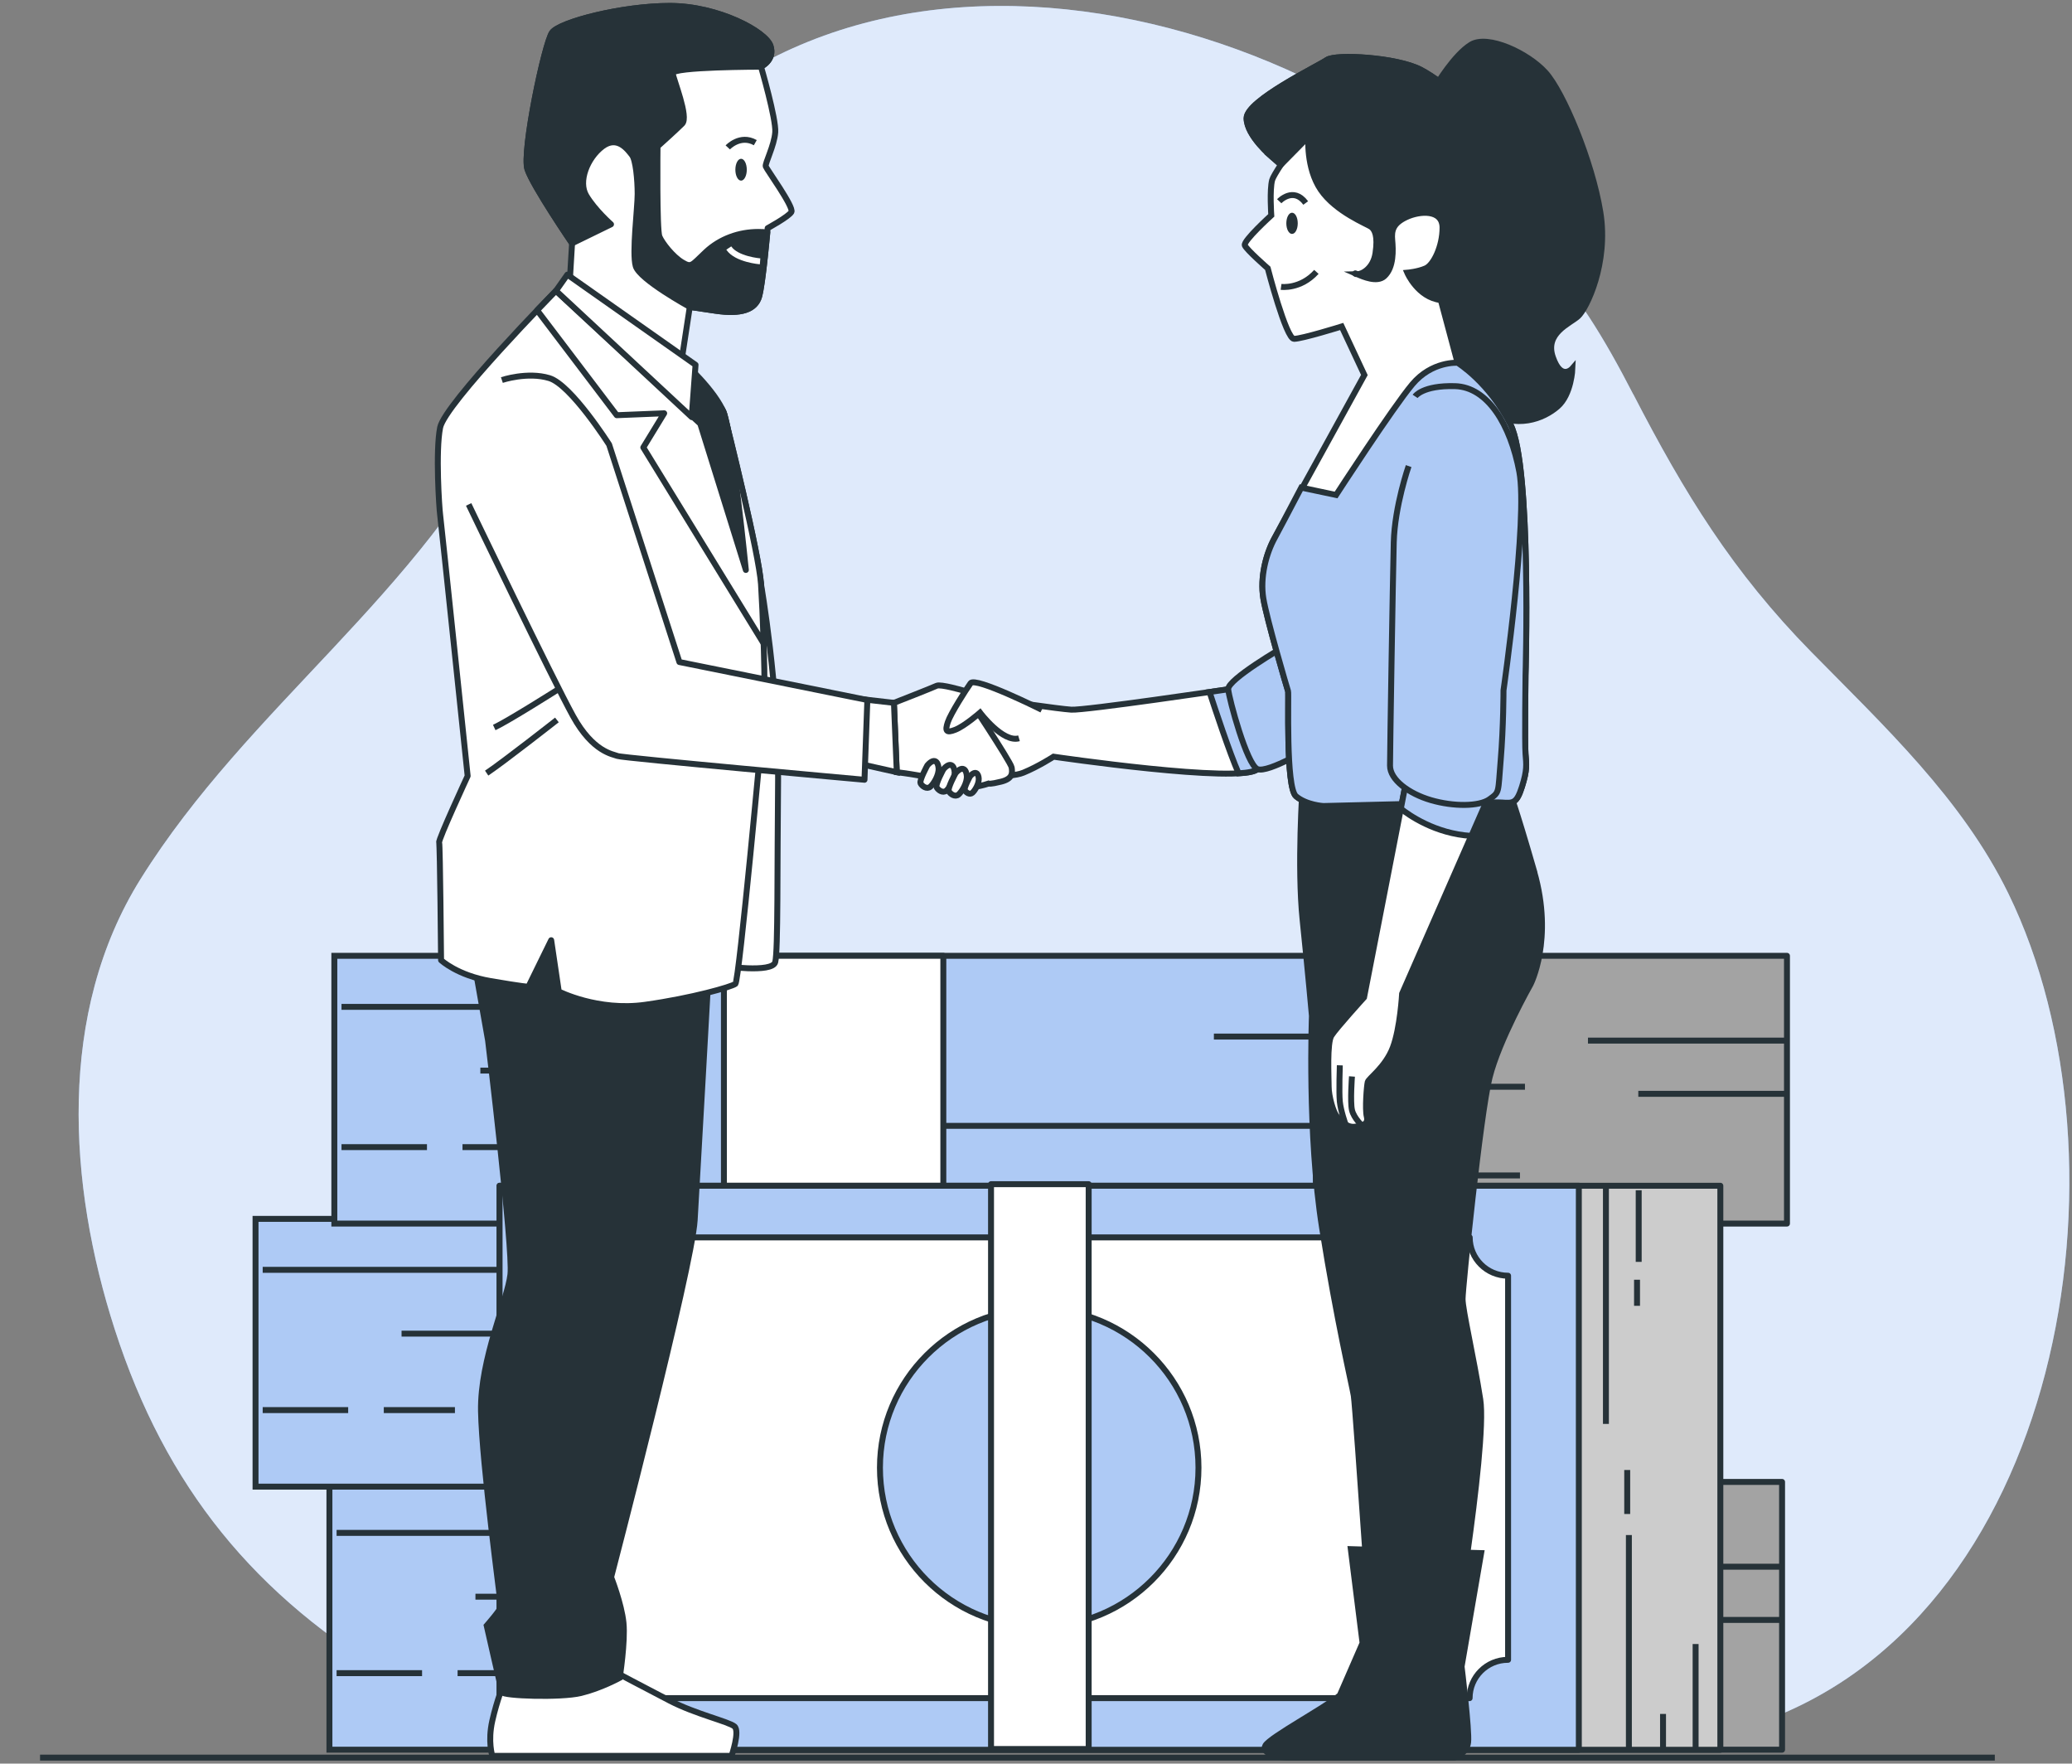 <svg width="349" height="297" viewBox="0 0 349 297" fill="none" xmlns="http://www.w3.org/2000/svg">
<rect x="0" y="0" width="349" height="297" fill="#808080" stroke="none"/>
<path d="M275.103 66.418C272.772 61.902 270.33 57.449 267.547 53.212C235.463 4.283 149.539 -22.352 106.963 28.219C96.818 40.27 93.276 54.84 86.451 68.659C70.913 100.095 41.892 118.895 23.689 148.008C9.579 170.572 11.464 199.497 19.334 223.892C27.885 250.402 42.935 268.917 67.01 282.993C94 298.774 122.862 294.39 152.037 288.9C165.153 286.43 178.679 283.911 192.094 284.858C208.891 286.04 225.472 290.793 242.136 293.103C259.461 295.503 277.441 296.074 294.14 290.834C347.598 274.066 360.262 195.482 338.282 150.471C330.503 134.537 317.31 122.242 305.064 109.773C291.844 96.31 283.745 83.131 275.117 66.418H275.103Z" fill="#93B9F2"/>
<path opacity="0.7" d="M275.103 66.418C272.772 61.902 270.33 57.449 267.547 53.212C235.463 4.283 149.539 -22.352 106.963 28.219C96.818 40.27 93.276 54.84 86.451 68.659C70.913 100.095 41.892 118.895 23.689 148.008C9.579 170.572 11.464 199.497 19.334 223.892C27.885 250.402 42.935 268.917 67.01 282.993C94 298.774 122.862 294.39 152.037 288.9C165.153 286.43 178.679 283.911 192.094 284.858C208.891 286.04 225.472 290.793 242.136 293.103C259.461 295.503 277.441 296.074 294.14 290.834C347.598 274.066 360.262 195.482 338.282 150.471C330.503 134.537 317.31 122.242 305.064 109.773C291.844 96.31 283.745 83.131 275.117 66.418H275.103Z" fill="white"/>
<g clip-path="url(#clip0_3919_46530)">
<path d="M221.041 249.567H55.487V294.659H221.041V249.567Z" fill="#AECAF5" stroke="#263238" stroke-miterlimit="10"/>
<path d="M300.165 249.566H220.809V294.659H300.165V249.566Z" fill="#A3A3A3" stroke="#263238" stroke-linejoin="round"/>
<path d="M56.694 258.149H97.471" stroke="#263238" stroke-linejoin="round"/>
<path d="M80.082 268.894H114.264" stroke="#263238" stroke-linejoin="round"/>
<path d="M203.636 263.167H221.636H233.14" stroke="#263238" stroke-linejoin="round"/>
<path d="M56.694 281.768H71.091" stroke="#263238" stroke-linejoin="round"/>
<path d="M77.074 281.768H89.074" stroke="#263238" stroke-linejoin="round"/>
<path d="M221.636 278.187H158.049" stroke="#263238" stroke-linejoin="round"/>
<path d="M158.066 249.55H121.107V294.642H158.066V249.55Z" fill="white" stroke="#263238" stroke-linejoin="round"/>
<path d="M299.735 272.806H275.123" stroke="#263238" stroke-linejoin="round"/>
<path d="M220.826 286.538H239.074" stroke="#263238" stroke-linejoin="round"/>
<path d="M221.256 271.601H256.032" stroke="#263238" stroke-linejoin="round"/>
<path d="M299.735 263.843H266.644" stroke="#263238" stroke-linejoin="round"/>
<path d="M246.28 286.538H255.189" stroke="#263238" stroke-linejoin="round"/>
<path d="M208.595 205.266H43.041V250.359H208.595V205.266Z" fill="#AECAF5" stroke="#263238" stroke-miterlimit="10"/>
<path d="M287.718 205.266H208.363V250.359H287.718V205.266Z" fill="#A3A3A3" stroke="#263238" stroke-linejoin="round"/>
<path d="M44.248 213.849H85.025" stroke="#263238" stroke-linejoin="round"/>
<path d="M67.636 224.594H101.818" stroke="#263238" stroke-linejoin="round"/>
<path d="M191.19 218.866H209.19H220.694" stroke="#263238" stroke-linejoin="round"/>
<path d="M44.248 237.468H58.645" stroke="#263238" stroke-linejoin="round"/>
<path d="M64.644 237.468H76.628" stroke="#263238" stroke-linejoin="round"/>
<path d="M209.19 233.903H145.603" stroke="#263238" stroke-linejoin="round"/>
<path d="M145.619 205.266H108.661V250.359H145.619V205.266Z" fill="white" stroke="#263238" stroke-linejoin="round"/>
<path d="M287.289 228.505H262.677" stroke="#263238" stroke-linejoin="round"/>
<path d="M208.396 242.254H226.628" stroke="#263238" stroke-linejoin="round"/>
<path d="M208.809 227.317H243.603" stroke="#263238" stroke-linejoin="round"/>
<path d="M287.289 219.543H254.198" stroke="#263238" stroke-linejoin="round"/>
<path d="M233.834 242.254H242.743" stroke="#263238" stroke-linejoin="round"/>
<path d="M221.867 160.965H56.314V206.058H221.867V160.965Z" fill="#AECAF5" stroke="#263238" stroke-miterlimit="10"/>
<path d="M300.991 160.965H221.636V206.058H300.991V160.965Z" fill="#A3A3A3" stroke="#263238" stroke-linejoin="round"/>
<path d="M57.521 169.565H98.297" stroke="#263238" stroke-linejoin="round"/>
<path d="M80.909 180.293H115.091" stroke="#263238" stroke-linejoin="round"/>
<path d="M204.462 174.566H222.462H233.966" stroke="#263238" stroke-linejoin="round"/>
<path d="M57.521 193.184H71.917" stroke="#263238" stroke-linejoin="round"/>
<path d="M77.901 193.184H89.901" stroke="#263238" stroke-linejoin="round"/>
<path d="M222.462 189.602H158.876" stroke="#263238" stroke-linejoin="round"/>
<path d="M158.892 160.965H121.934V206.058H158.892V160.965Z" fill="white" stroke="#263238" stroke-linejoin="round"/>
<path d="M300.561 184.205H275.95" stroke="#263238" stroke-linejoin="round"/>
<path d="M221.652 197.954H239.9" stroke="#263238" stroke-linejoin="round"/>
<path d="M222.082 183.017H256.859" stroke="#263238" stroke-linejoin="round"/>
<path d="M300.561 175.243H267.471" stroke="#263238" stroke-linejoin="round"/>
<path d="M247.107 197.954H256.016" stroke="#263238" stroke-linejoin="round"/>
<path d="M289.768 199.687H84.149V294.676H289.768V199.687Z" fill="#CCCCCC" stroke="#263238" stroke-linejoin="round"/>
<path d="M270.495 200.182V239.795" stroke="#263238" stroke-linejoin="round"/>
<path d="M276.016 200.446V212.512" stroke="#263238" stroke-linejoin="round"/>
<path d="M274.363 294.395V258.512" stroke="#263238" stroke-linejoin="round"/>
<path d="M280.115 294.94V288.635" stroke="#263238" stroke-linejoin="round"/>
<path d="M285.603 294.676V276.866" stroke="#263238" stroke-linejoin="round"/>
<path d="M274.082 254.964V247.553" stroke="#263238" stroke-linejoin="round"/>
<path d="M275.735 215.516V219.906" stroke="#263238" stroke-linejoin="round"/>
<path d="M265.933 199.687H84.149V294.676H265.933V199.687Z" fill="#AECAF5" stroke="#263238" stroke-linejoin="round"/>
<path d="M254.016 279.524V214.839C250.446 214.839 247.553 211.951 247.553 208.385H103.454C103.454 211.951 100.562 214.839 96.992 214.839C96.677 214.839 96.38 214.789 96.082 214.74V279.623C96.38 279.573 96.677 279.524 96.992 279.524C100.562 279.524 103.454 282.412 103.454 285.977H247.537C247.537 282.412 250.429 279.524 253.999 279.524H254.016ZM175.041 273.961C160.231 273.961 148.215 261.962 148.215 247.173C148.215 232.384 160.231 220.385 175.041 220.385C189.851 220.385 201.867 232.384 201.867 247.173C201.867 261.962 189.851 273.961 175.041 273.961Z" fill="white" stroke="#263238" stroke-linejoin="round"/>
<path d="M183.372 199.423H166.925V294.543H183.372V199.423Z" fill="white" stroke="#263238" stroke-linejoin="round"/>
</g>
<path d="M206.876 116.079C206.876 116.079 182.674 119.669 180.435 119.512C178.196 119.364 169.231 118.022 169.231 118.022L161.765 119.068L164.458 130.271C164.458 130.271 169.833 131.169 172.377 130.123C174.921 129.078 177.456 127.431 177.456 127.431C177.456 127.431 208.976 132.066 211.816 129.522C214.656 126.978 206.885 116.079 206.885 116.079H206.876Z" fill="white" stroke="#263238" stroke-miterlimit="10"/>
<path d="M103.398 281.459C103.398 281.459 108.514 284.179 112.834 286.418C117.155 288.657 122.752 289.934 123.705 290.739C124.667 291.534 123.224 295.697 123.224 295.697H82.924C82.924 295.697 82.128 293.301 82.924 289.776C83.72 286.261 84.839 283.541 84.839 283.541L103.388 281.459H103.398Z" fill="white" stroke="#263238" stroke-miterlimit="10"/>
<path d="M79.233 158.368L82.212 175.234C82.212 175.234 86.458 210.306 85.977 214.617C85.496 218.938 80.861 228.846 81.018 237.644C81.175 246.442 84.376 270.098 84.376 270.57C84.376 271.042 81.98 273.771 81.98 273.771C81.98 273.771 84.376 284.327 84.543 284.966C84.7 285.604 94.461 285.928 97.819 285.123C101.177 284.318 104.378 282.56 104.378 282.56C104.378 282.56 105.34 276.482 105.017 273.29C104.693 270.089 102.935 265.612 102.935 265.612C102.935 265.612 116.525 213.489 117.007 205.495C117.488 197.502 119.403 162.957 119.403 162.957L95.895 150.162L79.242 158.35L79.233 158.368Z" fill="#263238" stroke="#263238" stroke-miterlimit="10"/>
<path d="M128.182 98.381C128.182 98.381 131.217 115.968 131.06 131.159C130.902 146.35 131.06 160.098 130.578 162.022C130.097 163.937 121.623 162.661 121.623 162.661L127.22 104.941L128.182 98.381Z" fill="white" stroke="#263238" stroke-miterlimit="10"/>
<path d="M93.646 48.969C93.646 48.969 74.94 67.999 74.135 71.996C73.339 75.993 73.978 85.587 74.135 86.706C74.292 87.825 78.77 130.678 78.77 130.678C78.77 130.678 73.811 141.392 73.969 141.873C74.126 142.354 74.292 161.699 74.292 161.699C74.292 161.699 77.012 164.261 82.609 165.214C88.207 166.176 89.002 166.176 89.002 166.176L92.841 158.34L94.118 166.972C94.118 166.972 100.678 170.33 108.671 169.211C116.664 168.091 123.223 166.176 123.862 165.695C124.5 165.214 128.34 123.638 128.663 119.808C128.987 115.969 128.506 103.497 128.182 98.381C127.858 93.265 122.585 72.153 121.947 69.6C121.308 67.037 108.514 56.167 104.36 54.566C100.206 52.966 93.646 48.969 93.646 48.969Z" fill="white" stroke="#263238" stroke-linejoin="round"/>
<path d="M128.626 108.373C128.506 104.524 128.33 100.694 128.182 98.381C127.858 93.265 122.585 72.153 121.947 69.6C121.308 67.037 108.514 56.167 104.36 54.566C100.206 52.966 93.646 48.969 93.646 48.969C93.646 48.969 92.37 50.264 90.473 52.253L103.879 69.924L111.872 69.6L108.356 75.354L128.626 108.373Z" fill="white" stroke="#263238" stroke-linejoin="round"/>
<path d="M93.647 48.969L117.95 71.358L125.629 95.985C125.629 95.985 123.39 73.439 121.947 69.6C120.504 65.761 114.916 60.802 114.916 60.802L93.647 48.969Z" fill="#263238" stroke="#263238" stroke-linejoin="round"/>
<path d="M128.182 11.232C128.182 11.232 130.745 20.03 130.579 22.269C130.421 24.508 128.821 27.543 128.978 28.024C129.135 28.505 133.78 34.898 133.299 35.702C132.817 36.507 129.302 38.422 129.302 38.422C129.302 38.422 128.506 47.692 127.859 49.931C127.22 52.17 124.824 52.966 120.504 52.327L116.183 51.689L114.425 63.198L95.876 48.969L96.357 40.976C96.357 40.976 89.798 31.382 88.845 28.505C87.892 25.628 91.722 7.236 92.999 5.478C94.276 3.72 104.674 1 112.825 1C120.976 1 128.978 5.32 129.774 7.717C130.569 10.113 128.173 11.232 128.173 11.232H128.182Z" fill="white" stroke="#263238" stroke-linejoin="round"/>
<path d="M127.868 49.931C128.395 48.072 129.043 41.364 129.246 39.144C128.802 39.088 128.293 39.061 127.71 39.061C124.509 39.061 121.318 40.18 118.912 42.419C116.516 44.658 116.516 45.139 114.916 44.177C113.315 43.215 111.557 40.976 111.076 39.856C110.595 38.737 110.752 24.665 110.752 24.665C110.752 24.665 113.787 21.945 114.906 20.826C116.026 19.706 113.463 13.471 113.306 12.352C113.149 11.232 128.173 11.232 128.173 11.232C128.173 11.232 130.569 10.113 129.773 7.717C128.978 5.32 120.975 1 112.825 1C104.674 1 94.275 3.72 92.999 5.478C91.722 7.236 87.883 25.628 88.845 28.505C89.807 31.382 96.357 40.976 96.357 40.976L102.916 37.775C102.916 37.775 100.196 35.379 98.762 32.973C97.319 30.577 98.92 26.58 101.482 24.656C104.045 22.741 105.803 25.294 106.441 26.099C107.08 26.895 107.403 30.253 107.403 32.659C107.403 35.064 106.441 42.576 107.08 44.815C107.718 47.054 116.192 51.689 116.192 51.689L120.513 52.327C124.833 52.966 127.229 52.17 127.868 49.931Z" fill="#263238" stroke="#263238" stroke-linejoin="round"/>
<path d="M124.824 30.42C125.355 30.42 125.786 29.596 125.786 28.579C125.786 27.562 125.355 26.738 124.824 26.738C124.293 26.738 123.862 27.562 123.862 28.579C123.862 29.596 124.293 30.42 124.824 30.42Z" fill="#263238"/>
<path d="M122.585 24.823C122.585 24.823 124.667 22.584 127.22 24.027" stroke="#263238" stroke-linejoin="round"/>
<path d="M128.025 44.01C128.025 44.01 124.028 43.687 122.752 41.771" stroke="white" stroke-linejoin="round"/>
<path d="M95.562 46.249L117.155 61.44L116.507 70.238L93.647 48.969L95.562 46.249Z" fill="white" stroke="#263238" stroke-linejoin="round"/>
<path d="M150.571 118.365C150.571 118.365 157.13 115.802 157.768 115.487C158.407 115.164 162.246 116.283 162.246 116.283C162.246 116.283 170.239 128.273 170.397 129.235C170.554 130.197 170.554 131.15 168.639 131.631C166.724 132.112 166.493 131.964 166.493 131.964C166.493 131.964 162.422 133.389 160.183 132.112C157.944 130.836 151.043 130.04 151.043 130.04L150.562 118.365H150.571Z" fill="white" stroke="#263238" stroke-miterlimit="10"/>
<path d="M144.974 117.726L150.571 118.365L151.052 130.04L145.288 128.754L144.974 117.726Z" fill="white" stroke="#263238" stroke-miterlimit="10"/>
<path d="M78.937 84.948C78.937 84.948 93.165 114.534 96.524 120.603C99.882 126.682 103.24 126.996 104.036 127.32C104.832 127.644 145.612 131.317 145.612 131.317L146.093 117.884L114.435 111.491L102.602 74.873C102.602 74.873 96.209 64.798 92.527 63.679C88.845 62.559 84.534 64.003 84.534 64.003" fill="white"/>
<path d="M78.937 84.948C78.937 84.948 93.165 114.534 96.524 120.603C99.882 126.682 103.24 126.996 104.036 127.32C104.832 127.644 145.612 131.317 145.612 131.317L146.093 117.884L114.435 111.491L102.602 74.873C102.602 74.873 96.209 64.798 92.527 63.679C88.845 62.559 84.534 64.003 84.534 64.003" stroke="#263238" stroke-linejoin="round"/>
<path d="M93.961 116.126C93.961 116.126 85.644 121.399 83.248 122.519" stroke="#263238" stroke-miterlimit="10"/>
<path d="M93.804 121.242C93.804 121.242 84.848 128.273 81.971 130.197" stroke="#263238" stroke-miterlimit="10"/>
<path d="M211.807 129.522C214.647 126.978 206.875 116.079 206.875 116.079C206.875 116.079 205.654 116.264 203.73 116.542C204.581 119.16 207.107 126.793 208.624 130.234C210.225 130.142 211.362 129.92 211.807 129.522Z" fill="#AECAF5" stroke="#263238" stroke-miterlimit="10"/>
<path d="M216.284 108.91C216.284 108.91 206.728 114.433 206.876 116.079C207.024 117.726 210.012 128.782 211.807 129.522C213.601 130.262 221.215 125.636 221.215 125.636L216.284 108.9V108.91Z" fill="#AECAF5" stroke="#263238" stroke-miterlimit="10"/>
<path d="M241.975 14.248C241.975 14.248 244.954 9.234 247.776 7.513C250.598 5.792 257.333 8.919 260.312 12.213C263.291 15.506 268.148 27.099 269.554 35.721C270.96 44.343 267.204 52.022 265.789 53.271C264.383 54.529 260.145 56.093 261.561 60.163C262.967 64.234 264.854 62.041 264.854 62.041C264.854 62.041 264.697 66.427 262.347 68.462C259.997 70.497 255.455 72.375 250.283 69.248C245.112 66.112 240.097 60.006 239.783 55.769C239.468 51.541 240.097 48.248 240.412 47.461C240.727 46.675 247.619 40.254 248.091 33.982C248.563 27.709 244.64 19.882 242.447 18.31C240.255 16.746 241.975 14.239 241.975 14.239V14.248Z" fill="#263238" stroke="#263238" stroke-miterlimit="10"/>
<path d="M258.425 146.813C255.131 135.378 254.197 133.176 254.197 133.176L219.411 132.39C219.411 132.39 218.467 145.869 219.411 154.954C220.355 164.039 220.975 171.098 220.975 171.098C220.975 171.098 220.188 190.998 222.695 206.827C225.203 222.657 227.71 233.157 228.024 235.035C228.2 236.118 229.162 249.634 229.939 260.958L227.525 260.884L229.505 276.695L225.674 285.493C223.325 287.528 213.925 292.543 213.139 293.958C212.352 295.374 215.488 295.993 217.052 295.993H244.945C244.945 295.993 247.073 295.374 247.286 293.394C247.508 291.414 246.185 280.654 246.185 280.654L249.479 261.55L247.175 261.485C248.535 251.771 249.96 239.707 249.33 235.674C248.23 228.624 246.352 220.631 246.352 218.753C246.352 216.875 249.33 187.723 250.894 181.46C252.458 175.187 257.786 165.788 257.786 165.788C257.786 165.788 261.7 158.266 258.415 146.831L258.425 146.813Z" fill="#263238" stroke="#263238" stroke-miterlimit="10"/>
<path d="M214.286 26.451C214.286 26.451 209.975 22.88 209.975 19.91C209.975 16.94 222.02 11.14 223.501 10.094C224.99 9.058 235.25 9.65 239.265 11.732C243.28 13.813 250.117 19.762 251.311 23.481C252.504 27.2 252.504 34.777 251.755 39.542C251.015 44.297 242.688 50.542 242.688 50.542L245.51 61.098C245.51 61.098 250.867 64.373 254.428 71.506C258 78.639 256.954 113.73 256.954 113.73C256.954 113.73 256.806 125.174 256.954 126.959C257.102 128.745 257.25 129.633 256.362 132.464C255.474 135.286 254.872 135.286 252.939 135.138C251.005 134.99 222.909 135.73 222.909 135.73C222.909 135.73 220.087 135.582 218.301 134.092C216.516 132.603 217.108 116.847 216.96 116.403C216.812 115.959 213.389 104.358 212.797 100.796C212.205 97.225 213.241 93.21 214.73 90.536C216.22 87.862 229.81 63.152 229.81 63.152L225.989 54.983C225.989 54.983 219.3 57.064 217.959 57.064C216.618 57.064 213.537 45.185 213.537 45.185C213.537 45.185 209.966 42.068 209.67 41.318C209.374 40.578 214.129 36.267 214.129 36.267C214.129 36.267 213.833 31.956 214.277 30.318C214.397 29.892 214.971 28.93 215.748 27.737L214.277 26.451H214.286Z" fill="white" stroke="#263238" stroke-miterlimit="10"/>
<path d="M214.286 26.451L215.757 27.737L220.383 23.037C220.383 23.037 219.939 28.236 222.465 31.956C224.99 35.675 230.347 37.756 230.939 38.2C231.531 38.644 232.132 39.69 231.679 42.66C231.309 45.139 229.496 46.166 228.635 46.184C229.588 46.601 231.947 47.628 233.159 46.527C234.797 45.037 234.649 42.067 234.501 40.43C234.353 38.792 234.649 37.608 236.878 36.563C239.108 35.517 242.975 35.221 242.975 38.348C242.975 41.475 241.486 44.593 240.153 45.185C238.821 45.777 237.036 45.925 237.036 45.925C237.036 45.925 238.821 50.089 242.688 50.533C242.688 50.533 251.015 44.288 251.755 39.532C252.495 34.777 252.495 27.191 251.311 23.472C250.117 19.753 243.28 13.804 239.265 11.723C235.25 9.641 224.99 9.049 223.501 10.085C222.011 11.121 209.975 16.922 209.975 19.901C209.975 22.88 214.286 26.442 214.286 26.442V26.451Z" fill="#263238" stroke="#263238" stroke-miterlimit="10"/>
<path d="M228.265 46.083C228.339 46.157 228.478 46.194 228.644 46.184C228.311 46.036 228.154 45.962 228.265 46.083Z" stroke="#263238" stroke-miterlimit="10"/>
<path d="M218.588 37.608C218.588 38.598 218.163 39.394 217.626 39.394C217.089 39.394 216.664 38.598 216.664 37.608C216.664 36.618 217.089 35.823 217.626 35.823C218.163 35.823 218.588 36.618 218.588 37.608Z" fill="#263238"/>
<path d="M215.47 33.889C215.47 33.889 217.848 31.363 219.93 34.185" stroke="#263238" stroke-miterlimit="10"/>
<path d="M215.776 48.312C215.776 48.312 219.051 48.756 221.724 45.786" stroke="#263238" stroke-miterlimit="10"/>
<path d="M254.428 71.506C250.857 64.373 245.51 61.098 245.51 61.098C245.51 61.098 241.189 60.783 237.896 64.706C234.602 68.619 225.046 83.357 225.046 83.357L219.18 82.117C217.071 86.142 215.257 89.583 214.73 90.545C213.241 93.219 212.204 97.234 212.797 100.805C213.389 104.376 216.812 115.968 216.96 116.413C217.108 116.857 216.516 132.621 218.301 134.101C220.087 135.591 222.908 135.739 222.908 135.739C222.908 135.739 251.005 134.999 252.939 135.147C254.872 135.295 255.464 135.295 256.362 132.473C257.25 129.651 257.102 128.754 256.954 126.969C256.806 125.183 256.954 113.739 256.954 113.739C256.954 113.739 257.99 78.648 254.428 71.515V71.506Z" fill="#AECAF5" stroke="#263238" stroke-miterlimit="10"/>
<path d="M236.961 130.993L229.754 167.971C229.754 167.971 225.054 173.143 224.268 174.392C223.481 175.641 223.796 181.441 223.796 183.014C223.796 184.587 224.582 187.399 225.202 188.028C225.831 188.658 226.766 189.907 228.181 189.749C229.597 189.592 230.531 189.277 230.217 188.028C229.902 186.77 230.217 182.857 230.374 182.228C230.531 181.599 233.353 179.721 234.602 176.427C235.851 173.134 236.165 167.342 236.165 167.342L251.208 133.028L236.952 130.993H236.961Z" fill="white" stroke="#263238" stroke-miterlimit="10"/>
<path d="M251.217 133.028L236.961 130.993L235.952 136.183C237.248 137.219 241.725 140.411 247.831 140.772L251.227 133.028H251.217Z" fill="#AECAF5" stroke="#263238" stroke-miterlimit="10"/>
<path d="M229.597 189.749C229.597 189.749 228.033 188.343 227.719 186.928C227.404 185.521 227.719 181.284 227.719 181.284" fill="white"/>
<path d="M229.597 189.749C229.597 189.749 228.033 188.343 227.719 186.928C227.404 185.521 227.719 181.284 227.719 181.284" stroke="#263238" stroke-miterlimit="10"/>
<path d="M226.618 189.287C226.618 189.287 225.831 187.094 225.674 185.521C225.517 183.958 225.674 179.406 225.674 179.406" fill="white"/>
<path d="M226.618 189.287C226.618 189.287 225.831 187.094 225.674 185.521C225.517 183.958 225.674 179.406 225.674 179.406" stroke="#263238" stroke-miterlimit="10"/>
<path d="M237.266 78.491C237.266 78.491 234.917 85.226 234.759 91.341C234.602 97.456 234.13 126.599 234.13 128.948C234.13 131.298 237.266 133.648 241.023 134.749C244.788 135.85 249.173 135.85 250.894 134.592C252.615 133.343 252.3 133.648 252.772 128.014C253.244 122.371 253.244 116.265 253.244 116.265C253.244 116.265 257.398 87.372 255.908 79.444C254.419 71.515 250.579 65.187 245.093 65.03C239.607 64.873 238.358 66.751 238.358 66.751" fill="#AECAF5"/>
<path d="M237.266 78.491C237.266 78.491 234.917 85.226 234.759 91.341C234.602 97.456 234.13 126.599 234.13 128.948C234.13 131.298 237.266 133.648 241.023 134.749C244.788 135.85 249.173 135.85 250.894 134.592C252.615 133.343 252.3 133.648 252.772 128.014C253.244 122.371 253.244 116.265 253.244 116.265C253.244 116.265 257.398 87.372 255.908 79.444C254.419 71.515 250.579 65.187 245.093 65.03C239.607 64.873 238.358 66.751 238.358 66.751" stroke="#263238" stroke-miterlimit="10"/>
<path d="M156.205 128.883C156.205 128.883 154.808 131.428 155.058 131.918C155.308 132.408 156.122 132.982 156.695 132.492C157.269 132.001 158.166 130.521 158.092 129.374C158.009 128.227 157.352 127.57 156.205 128.883Z" fill="white" stroke="#263238" stroke-miterlimit="10"/>
<path d="M158.906 129.54C158.906 129.54 157.509 132.084 157.759 132.575C158.009 133.065 158.823 133.639 159.397 133.148C159.97 132.658 160.868 131.178 160.794 130.031C160.72 128.883 160.054 128.227 158.906 129.54Z" fill="white" stroke="#263238" stroke-miterlimit="10"/>
<path d="M160.96 130.197C160.96 130.197 159.563 132.741 159.813 133.232C160.063 133.722 160.877 134.296 161.45 133.805C162.024 133.315 162.921 131.835 162.847 130.688C162.773 129.54 162.107 128.883 160.96 130.197Z" fill="white" stroke="#263238" stroke-miterlimit="10"/>
<path d="M163.394 130.725C163.394 130.725 162.311 132.695 162.506 133.074C162.7 133.454 163.329 133.898 163.773 133.518C164.217 133.139 164.911 131.992 164.855 131.104C164.8 130.216 164.282 129.707 163.394 130.725Z" fill="white" stroke="#263238" stroke-miterlimit="10"/>
<path d="M175.476 119.53C175.476 119.53 164.282 113.933 163.486 115.053C162.69 116.172 160.128 120.169 159.647 121.612C159.166 123.055 159.323 123.527 160.923 122.889C162.524 122.25 165.077 120.011 165.077 120.011C165.077 120.011 168.917 125.127 171.637 124.332" fill="white"/>
<path d="M175.476 119.53C175.476 119.53 164.282 113.933 163.486 115.053C162.69 116.172 160.128 120.169 159.647 121.612C159.166 123.055 159.323 123.527 160.923 122.889C162.524 122.25 165.077 120.011 165.077 120.011C165.077 120.011 168.917 125.127 171.637 124.332" stroke="#263238" stroke-miterlimit="10"/>
<path d="M6.745 295.993L336 295.993" stroke="#263238" stroke-miterlimit="10"/>
<defs>
<clipPath id="clip0_3919_46530">
<rect width="301.818" height="135.361" fill="white" transform="translate(0 160.14)"/>
</clipPath>
</defs>
</svg>
